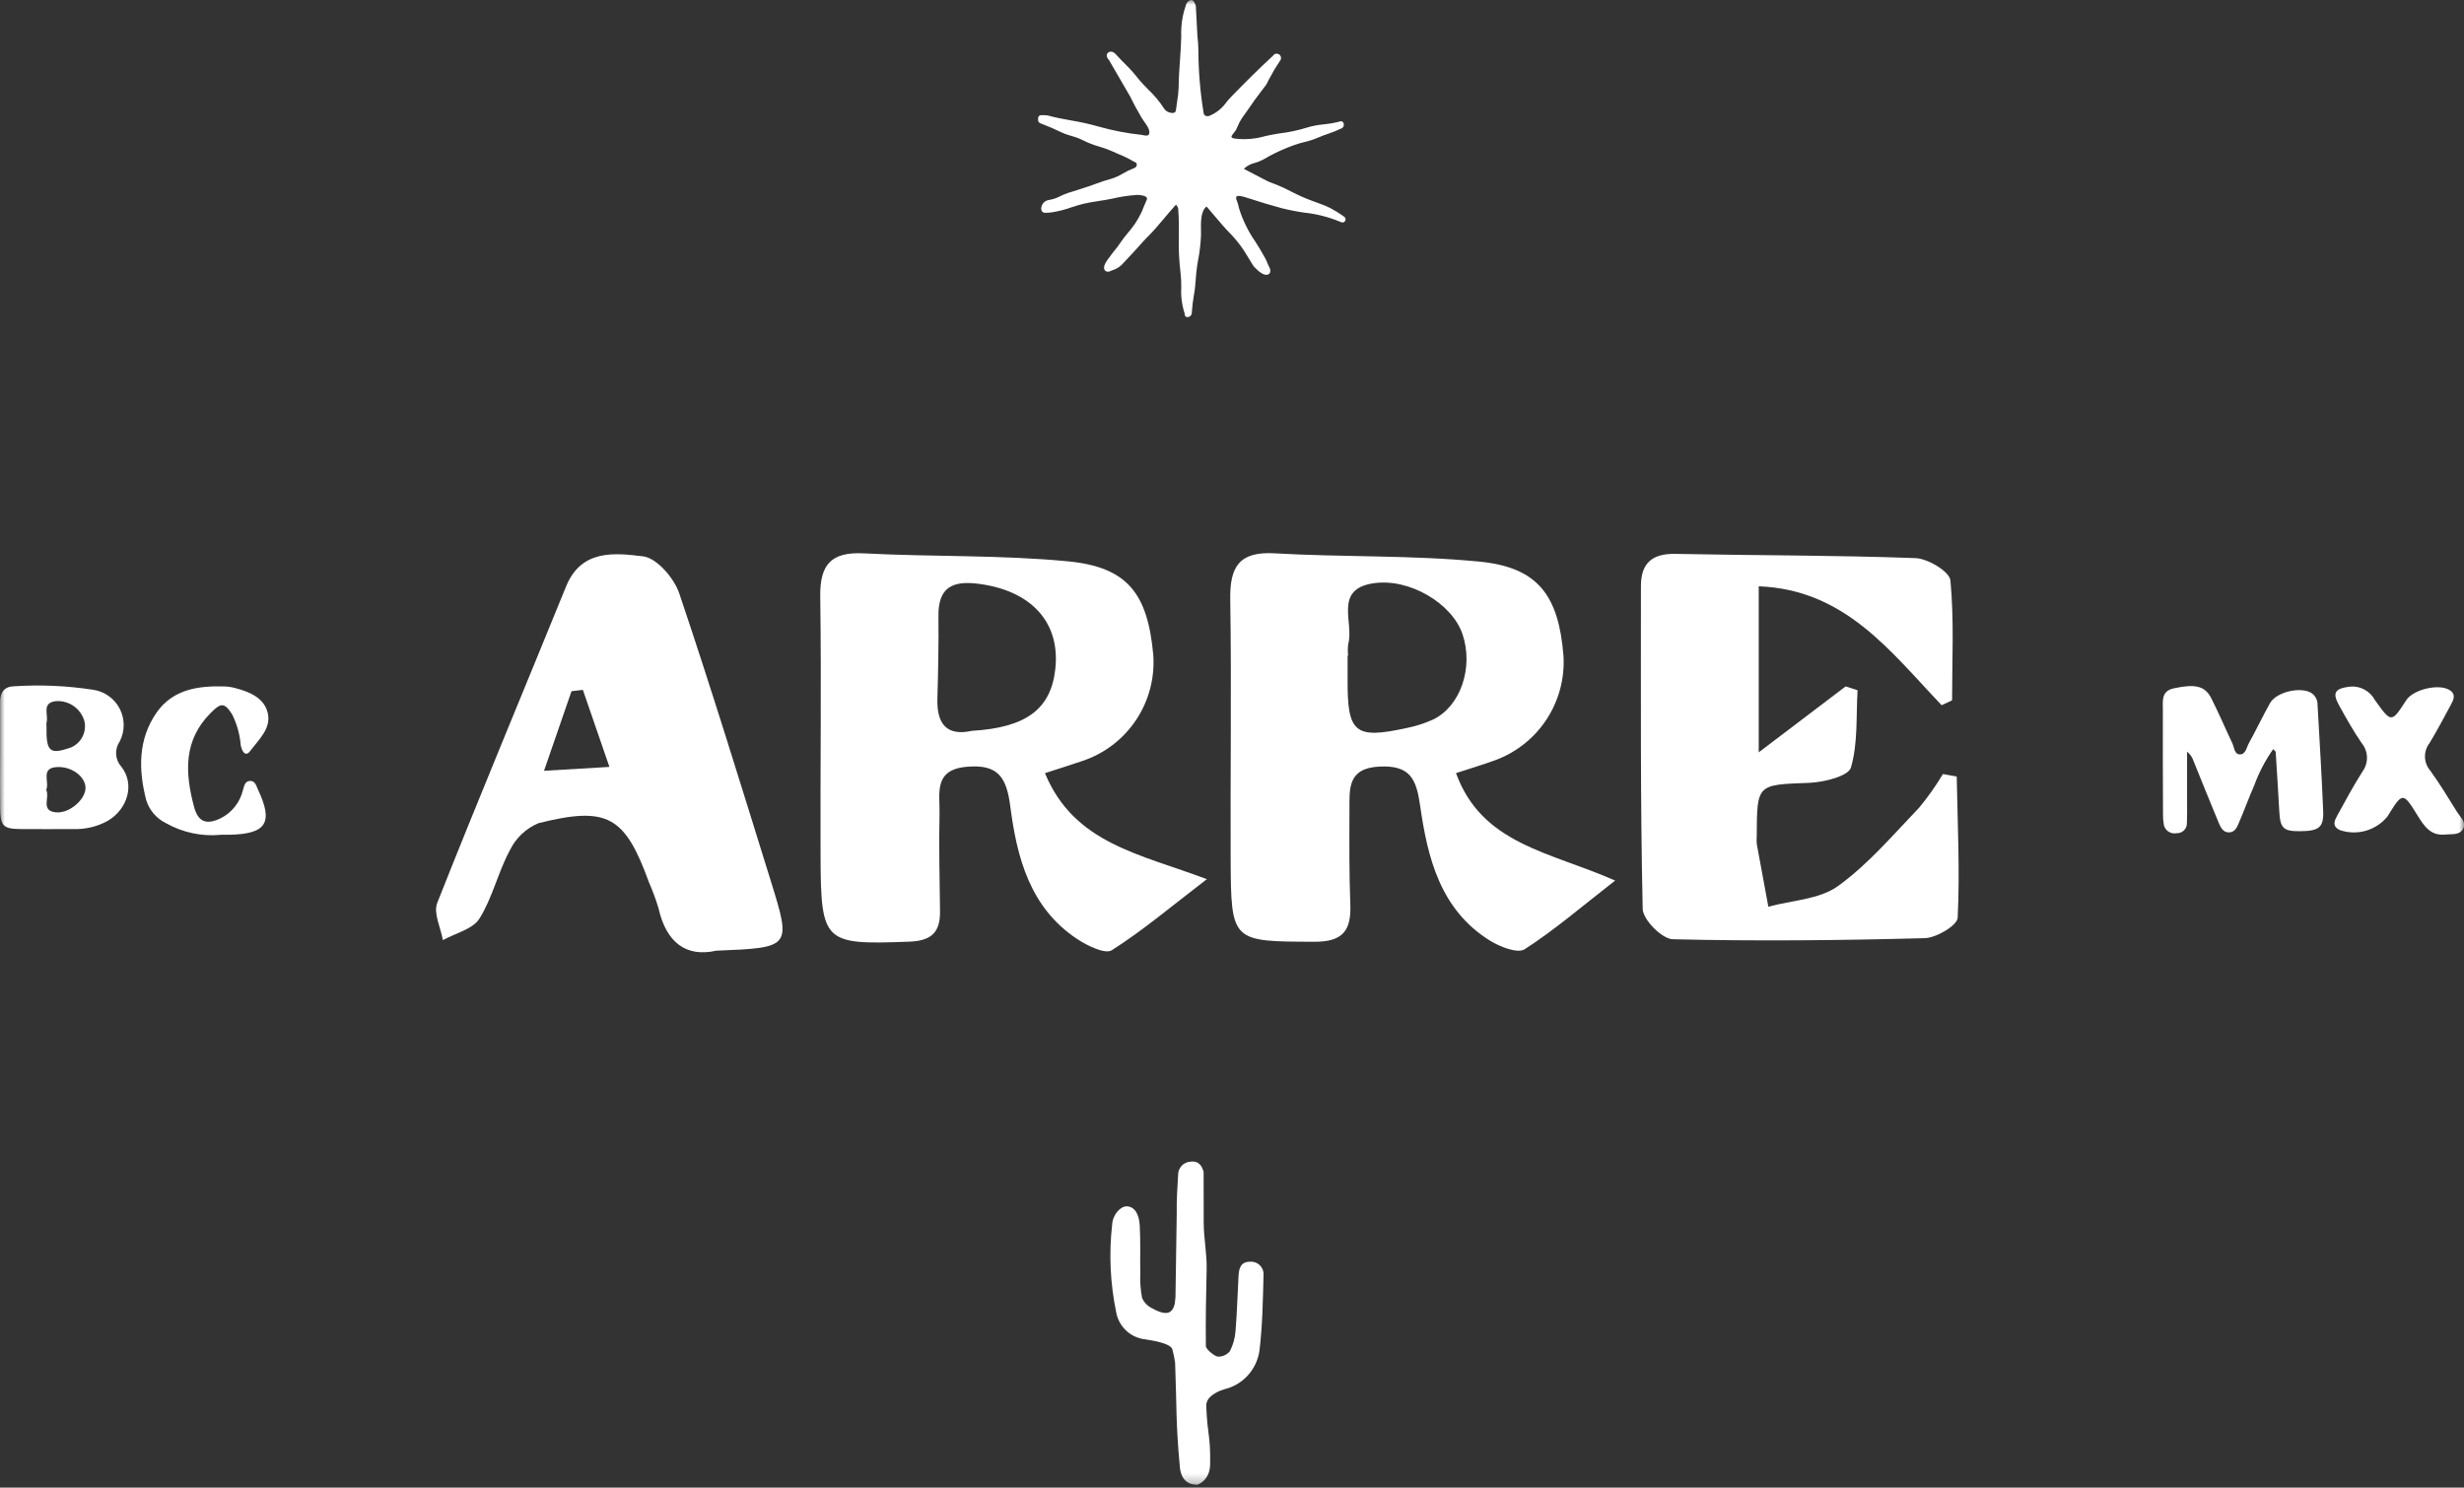 <svg width="260" height="157" viewBox="0 0 260 157" fill="none" xmlns="http://www.w3.org/2000/svg">
<rect x="0" y="0" width="260" height="157" fill="#333333" stroke="none"/>
<g clip-path="url(#clip0_664_3660)">
<mask id="mask0_664_3660" style="mask-type:luminance" maskUnits="userSpaceOnUse" x="0" y="0" width="260" height="157">
<path d="M260 0H0V156.737H260V0Z" fill="white" style="fill:white;fill-opacity:1;"/>
</mask>
<g mask="url(#mask0_664_3660)">
<path d="M110.263 81.599C113.347 89.019 120.163 90.082 127.347 92.786C123.522 95.718 120.559 98.228 117.312 100.286C116.612 100.732 114.721 99.802 113.652 99.094C108.68 95.801 107.301 90.494 106.606 85.101C106.206 82.001 105.301 80.633 102.006 80.924C98.486 81.235 99.185 83.737 99.139 85.813C99.062 89.273 99.149 92.736 99.191 96.198C99.218 98.43 98.245 99.298 95.923 99.382C86.937 99.715 86.623 99.526 86.584 90.374C86.545 81.222 86.684 72.094 86.552 62.957C86.504 59.576 87.703 58.221 91.152 58.401C98.333 58.776 105.56 58.553 112.704 59.243C118.993 59.851 121.115 62.662 121.695 69.149C121.862 71.582 121.213 74.001 119.852 76.025C118.49 78.048 116.494 79.56 114.177 80.322C113.024 80.722 111.854 81.08 110.261 81.597M102.547 77.131C108.287 76.788 110.883 74.839 111.354 70.621C111.908 65.663 108.795 62.321 103.245 61.611C100.445 61.25 98.99 62.032 99.024 65.029C99.057 67.938 98.992 70.849 98.914 73.758C98.843 76.417 99.914 77.713 102.547 77.131Z" fill="white" style="fill:white;fill-opacity:1;"/>
<path d="M153.636 81.591C156.376 89.133 163.564 89.891 170.428 92.934C166.877 95.696 164.022 98.163 160.879 100.182C160.135 100.66 158.249 99.918 157.191 99.255C151.972 95.988 150.633 90.53 149.848 85.001C149.448 82.213 148.795 80.754 145.594 80.901C142.15 81.056 142.404 83.276 142.394 85.501C142.383 88.824 142.36 92.151 142.486 95.47C142.591 98.218 141.686 99.405 138.674 99.392C129.974 99.356 129.897 99.439 129.858 90.692C129.817 81.553 129.958 72.412 129.815 63.276C129.759 59.804 130.755 58.176 134.526 58.397C141.703 58.815 148.932 58.574 156.075 59.267C162.275 59.867 164.475 62.812 164.981 69.255C165.114 71.62 164.483 73.965 163.18 75.944C161.877 77.922 159.972 79.428 157.747 80.239C156.485 80.701 155.194 81.083 153.633 81.595M142.253 69.182H142.199C142.199 70.014 142.199 70.845 142.199 71.676C142.161 77.368 142.948 78.031 148.432 76.832C149.383 76.642 150.311 76.346 151.196 75.948C154.112 74.566 155.511 70.448 154.325 66.933C153.225 63.677 148.68 60.961 144.869 61.565C140.727 62.221 142.88 65.703 142.269 67.94C142.211 68.352 142.206 68.77 142.254 69.183" fill="white" style="fill:white;fill-opacity:1;"/>
<path d="M204.88 74.424C199.504 68.793 194.707 62.224 185.58 61.877V79.4L194.752 72.441L196.01 72.847C195.845 75.586 196.061 78.435 195.31 81.003C195.043 81.918 192.45 82.56 190.892 82.619C185.392 82.828 185.392 82.711 185.371 88.264C185.348 88.541 185.35 88.818 185.377 89.094C185.777 91.294 186.187 93.494 186.595 95.694C189.074 95.014 191.979 94.927 193.935 93.519C197.124 91.224 199.744 88.119 202.498 85.25C203.428 84.131 204.27 82.941 205.015 81.691L206.473 81.952C206.562 86.924 206.815 91.903 206.573 96.859C206.534 97.659 204.333 98.977 203.103 99.011C194.242 99.25 185.37 99.34 176.51 99.126C175.379 99.099 173.362 97.064 173.337 95.926C173.083 84.571 173.156 73.209 173.15 61.849C173.15 59.449 174.324 58.405 176.78 58.455C185.229 58.627 193.68 58.589 202.127 58.903C203.439 58.952 205.718 60.327 205.807 61.256C206.207 65.441 205.982 69.685 205.982 73.909L204.877 74.425" fill="white" style="fill:white;fill-opacity:1;"/>
<path d="M75.591 100.33C72.412 101.055 70.302 99.474 69.491 95.87C69.215 94.943 68.881 94.034 68.491 93.149C65.939 86.129 64.122 85.054 56.823 86.874C55.487 87.434 54.404 88.466 53.782 89.774C52.544 92.074 51.965 94.752 50.591 96.945C49.891 98.068 48.054 98.485 46.732 99.22C46.504 97.902 45.713 96.361 46.132 95.3C50.557 84.122 55.203 73.031 59.732 61.892C61.34 57.934 64.891 58.357 67.857 58.715C69.298 58.889 71.126 61.001 71.67 62.61C75.07 72.687 78.192 82.862 81.348 93.021C83.515 99.996 83.47 100.014 75.593 100.333M64.305 80.933L61.505 72.807L60.305 72.947L57.405 81.347L64.305 80.938" fill="white" style="fill:white;fill-opacity:1;"/>
<path d="M141.693 22.77L141.649 22.74C141.449 22.599 141.241 22.464 141.031 22.334C140.617 22.076 140.182 21.854 139.731 21.67C139.443 21.554 139.15 21.449 138.858 21.343C138.518 21.221 138.166 21.093 137.829 20.952C137.52 20.822 137.2 20.688 136.891 20.537C136.691 20.44 136.494 20.342 136.301 20.245C135.55 19.848 134.772 19.505 133.972 19.219C133.826 19.17 132.893 18.675 132.211 18.319C131.711 18.055 131.423 17.901 131.249 17.819C131.571 17.507 131.974 17.29 132.412 17.194C132.696 17.112 132.972 17.004 133.236 16.871C133.389 16.79 133.536 16.703 133.69 16.617C133.79 16.561 133.883 16.505 133.98 16.451C134.816 16.003 135.685 15.62 136.58 15.304C136.927 15.181 137.281 15.076 137.64 14.991C138.114 14.883 138.578 14.734 139.026 14.545C139.376 14.387 139.755 14.253 140.126 14.124C140.597 13.969 141.058 13.784 141.506 13.57C141.613 13.536 141.702 13.461 141.754 13.361C141.807 13.262 141.817 13.146 141.784 13.038C141.776 12.995 141.759 12.954 141.734 12.917C141.708 12.881 141.676 12.851 141.638 12.828C141.585 12.807 141.529 12.797 141.472 12.799C141.415 12.801 141.36 12.815 141.309 12.84L141.257 12.858C140.751 12.985 140.236 13.073 139.717 13.121C139.096 13.173 138.482 13.29 137.886 13.47C136.954 13.761 135.996 13.965 135.026 14.078L134.859 14.103C134.381 14.174 133.923 14.275 133.479 14.371C132.441 14.673 131.352 14.758 130.279 14.623C130.005 14.575 129.95 14.498 129.943 14.457C129.922 14.35 130.099 14.137 130.215 13.995C130.287 13.915 130.351 13.828 130.407 13.736C130.485 13.59 130.552 13.436 130.618 13.281C130.674 13.149 130.731 13.017 130.792 12.898C130.969 12.581 131.169 12.277 131.392 11.99C131.522 11.811 131.653 11.632 131.773 11.448C132.16 10.855 132.598 10.275 132.973 9.778L133.173 9.514C133.315 9.332 133.457 9.149 133.594 8.963C133.673 8.844 133.74 8.717 133.794 8.584C133.843 8.464 133.905 8.35 133.977 8.242L134.471 7.348L135.044 6.448C135.124 6.365 135.17 6.255 135.171 6.139C135.174 6.078 135.164 6.016 135.143 5.959C135.121 5.901 135.088 5.849 135.046 5.804C134.994 5.753 134.931 5.714 134.861 5.691C134.792 5.668 134.718 5.66 134.646 5.669C134.587 5.676 134.531 5.696 134.481 5.727C134.431 5.758 134.389 5.8 134.357 5.849C132.623 7.465 131.471 8.615 129.957 10.169C129.785 10.345 129.616 10.543 129.435 10.753C128.981 11.414 128.344 11.928 127.602 12.231C127.531 12.256 127.456 12.265 127.382 12.26C127.307 12.255 127.234 12.234 127.168 12.2C127.125 12.169 127.088 12.129 127.061 12.084C127.033 12.038 127.015 11.987 127.008 11.934C126.644 9.726 126.458 7.493 126.451 5.255C126.445 4.771 126.411 4.287 126.351 3.807L126.184 0.64L126.177 0.6C126.082 0.34 125.977 0.081 125.787 0.014C125.749 0.001 125.708 -0.004 125.667 0.001C125.627 0.005 125.588 0.019 125.554 0.04C125.448 0.087 125.355 0.157 125.282 0.247C125.209 0.336 125.158 0.441 125.133 0.553C125.124 0.591 125.112 0.628 125.098 0.664C124.761 1.662 124.607 2.712 124.642 3.764V3.964C124.622 4.764 124.566 5.564 124.511 6.348C124.446 7.273 124.379 8.229 124.372 9.177C124.354 9.714 124.297 10.248 124.203 10.777C124.162 11.042 124.121 11.308 124.09 11.577C124.09 11.634 124.078 11.69 124.053 11.741C124.028 11.791 123.991 11.836 123.946 11.87C123.819 11.93 123.674 11.941 123.539 11.901C123.269 11.862 123.026 11.718 122.862 11.501C122.391 10.76 121.829 10.08 121.189 9.478C120.819 9.1 120.436 8.71 120.1 8.293C119.693 7.769 119.251 7.273 118.777 6.809C118.522 6.556 118.233 6.269 117.749 5.737C117.486 5.447 117.19 5.372 116.956 5.537C116.907 5.569 116.867 5.611 116.837 5.661C116.807 5.711 116.789 5.766 116.784 5.824C116.785 5.918 116.805 6.01 116.844 6.095C116.883 6.18 116.94 6.256 117.01 6.318L119.243 10.167C119.558 10.825 119.948 11.548 120.47 12.441C120.537 12.555 120.629 12.684 120.727 12.821C121.027 13.236 121.397 13.753 121.247 14.143C121.165 14.357 120.947 14.331 120.599 14.261C120.524 14.246 120.452 14.232 120.387 14.224C118.888 14.063 117.405 13.776 115.955 13.366C114.999 13.095 114.028 12.878 113.048 12.717C112.233 12.568 111.39 12.417 110.58 12.194C110.436 12.161 110.288 12.149 110.141 12.157C110.084 12.157 110.028 12.157 109.973 12.157C109.911 12.147 109.847 12.15 109.787 12.166C109.726 12.183 109.67 12.211 109.621 12.251C109.589 12.287 109.566 12.329 109.552 12.375C109.539 12.421 109.535 12.469 109.542 12.516C109.542 12.542 109.542 12.568 109.542 12.595C109.526 12.68 109.539 12.767 109.58 12.842C109.622 12.918 109.688 12.976 109.768 13.008L110.126 13.15C110.718 13.372 111.297 13.624 111.863 13.906C112.248 14.092 112.65 14.241 113.063 14.351C113.494 14.464 113.912 14.621 114.31 14.821C114.844 15.09 115.403 15.306 115.98 15.466C116.445 15.601 116.901 15.766 117.345 15.959C117.577 16.067 117.813 16.168 118.045 16.269C118.571 16.478 119.081 16.727 119.57 17.013C119.612 17.038 119.655 17.061 119.7 17.08C119.867 17.157 119.962 17.209 119.953 17.38C119.94 17.632 119.771 17.713 119.553 17.793C119.19 17.934 118.84 18.105 118.506 18.303C118.093 18.557 117.648 18.755 117.183 18.892C116.668 19.029 116.161 19.194 115.664 19.386C115.405 19.481 115.147 19.575 114.886 19.662C114.125 19.915 113.438 20.142 112.734 20.351C112.449 20.443 112.171 20.557 111.903 20.691C111.517 20.9 111.098 21.041 110.665 21.108C110.478 21.138 110.305 21.223 110.167 21.352C110.03 21.482 109.935 21.65 109.894 21.834C109.868 21.915 109.861 22 109.872 22.084C109.884 22.169 109.914 22.249 109.96 22.32C110.009 22.372 110.069 22.412 110.137 22.436C110.204 22.46 110.276 22.468 110.347 22.459C110.535 22.459 110.728 22.441 110.937 22.416C111.657 22.309 112.366 22.13 113.051 21.883C113.481 21.744 113.926 21.601 114.372 21.496C114.894 21.373 115.435 21.291 115.958 21.21C116.411 21.141 116.879 21.07 117.337 20.972C118.211 20.76 119.103 20.627 120.001 20.572C120.274 20.566 120.852 20.634 121.001 20.853C121.023 20.889 121.035 20.93 121.035 20.973C121.035 21.015 121.023 21.056 121.001 21.092C120.914 21.292 120.83 21.485 120.747 21.683C120.423 22.579 119.954 23.417 119.359 24.161C118.893 24.698 118.459 25.261 118.059 25.849C117.897 26.083 117.772 26.238 117.651 26.388C117.482 26.584 117.324 26.788 117.177 27C117.151 27.039 117.11 27.093 117.06 27.158C116.751 27.564 116.454 27.988 116.504 28.328C116.512 28.386 116.532 28.441 116.562 28.491C116.592 28.541 116.632 28.584 116.68 28.617C116.762 28.66 116.853 28.679 116.945 28.675C117.037 28.67 117.127 28.641 117.204 28.591C117.243 28.576 117.281 28.559 117.319 28.546C117.696 28.436 118.043 28.242 118.334 27.978L119.754 26.457C119.935 26.266 120.109 26.069 120.282 25.871C120.512 25.608 120.75 25.337 121.002 25.09C121.677 24.432 122.288 23.703 122.879 22.998C123.222 22.589 123.579 22.166 123.939 21.762C124.056 21.633 124.098 21.613 124.092 21.609C124.128 21.644 124.159 21.682 124.186 21.724L124.225 21.777C124.302 21.899 124.34 22.043 124.334 22.187C124.403 23.102 124.398 24.037 124.393 24.941C124.354 26.21 124.411 27.48 124.564 28.741C124.629 29.277 124.656 29.817 124.646 30.356C124.595 31.27 124.714 32.186 124.997 33.056C125.006 33.086 125.011 33.117 125.012 33.148C125.021 33.248 125.041 33.465 125.295 33.465H125.321C125.439 33.459 125.551 33.407 125.632 33.321C125.713 33.235 125.758 33.121 125.758 33.002C125.802 32.347 125.882 31.695 125.997 31.049C126.097 30.516 126.136 29.97 126.178 29.442C126.216 28.949 126.256 28.442 126.339 27.942L126.41 27.525C126.584 26.649 126.69 25.761 126.728 24.869C126.728 24.719 126.728 24.548 126.728 24.363C126.71 23.479 126.684 22.282 127.316 21.794C127.562 22.079 127.803 22.364 128.044 22.65C128.659 23.379 129.295 24.132 129.992 24.834C130.476 25.352 130.914 25.912 131.301 26.506L132.261 28.07C132.304 28.13 132.354 28.185 132.41 28.234C132.439 28.258 132.497 28.307 132.71 28.523C132.841 28.655 133.41 29.123 133.781 28.98C133.833 28.962 133.882 28.933 133.922 28.894C133.962 28.856 133.994 28.81 134.015 28.758C134.04 28.673 134.048 28.584 134.038 28.495C134.028 28.407 134.001 28.322 133.958 28.244C133.859 28.06 133.773 27.869 133.702 27.672C133.618 27.457 133.514 27.251 133.391 27.056C133.11 26.535 132.791 26.018 132.474 25.517C131.715 24.433 131.13 23.239 130.739 21.975L130.699 21.808C130.66 21.615 130.604 21.425 130.532 21.242C130.426 20.991 130.405 20.812 130.473 20.742C130.635 20.565 131.337 20.792 131.567 20.867C132.975 21.327 134.16 21.683 135.294 21.985C136.074 22.179 136.864 22.332 137.66 22.443C138.951 22.584 140.216 22.908 141.416 23.406C141.516 23.451 141.746 23.556 141.895 23.372C141.928 23.336 141.952 23.294 141.967 23.247C141.982 23.201 141.986 23.152 141.981 23.104C141.957 22.943 141.808 22.843 141.688 22.762" fill="white" style="fill:white;fill-opacity:1;"/>
<path d="M239.865 79.064C239.039 80.234 238.372 81.508 237.88 82.852C237.317 84.13 236.843 85.446 236.292 86.73C236.081 87.221 235.876 87.83 235.219 87.85C234.562 87.87 234.303 87.28 234.097 86.788C233.191 84.626 232.328 82.446 231.446 80.274C231.318 79.902 231.086 79.574 230.779 79.329C230.779 81.011 230.779 82.693 230.779 84.375C230.779 85.223 230.796 86.075 230.758 86.919C230.756 87.058 230.726 87.196 230.67 87.323C230.613 87.45 230.531 87.564 230.429 87.659C230.327 87.754 230.207 87.826 230.076 87.873C229.945 87.92 229.805 87.94 229.667 87.931C229.518 87.962 229.365 87.963 229.217 87.933C229.068 87.904 228.927 87.845 228.802 87.76C228.677 87.675 228.569 87.566 228.487 87.439C228.404 87.312 228.348 87.17 228.322 87.021C228.255 86.628 228.227 86.229 228.239 85.83C228.227 82.186 228.212 78.542 228.224 74.898C228.224 73.979 228.032 72.937 229.372 72.646C231.614 72.16 232.666 72.376 233.331 73.687C234.12 75.244 234.802 76.854 235.55 78.432C235.755 78.865 235.765 79.583 236.31 79.618C236.958 79.66 237.047 78.895 237.296 78.444C238.068 77.044 238.751 75.601 239.531 74.208C240.195 73.022 242.761 72.429 243.904 73.14C244.112 73.282 244.28 73.474 244.393 73.698C244.506 73.923 244.559 74.172 244.549 74.423C244.756 78.157 244.994 81.89 245.141 85.623C245.208 87.335 244.68 87.714 242.669 87.723C240.935 87.732 240.606 87.404 240.51 85.64C240.396 83.55 240.264 81.46 240.13 79.371C240.13 79.295 240.012 79.226 239.865 79.057" fill="white" style="fill:white;fill-opacity:1;"/>
<path d="M0.011 79.918C0.011 77.973 0.02 76.027 0.011 74.082C0.002 73.061 0.459 72.45 1.502 72.427C4.291 72.248 7.091 72.373 9.853 72.8C10.445 72.89 11.008 73.12 11.493 73.471C11.979 73.822 12.374 74.284 12.645 74.819C12.916 75.353 13.056 75.945 13.052 76.544C13.049 77.143 12.902 77.733 12.625 78.264C12.352 78.663 12.222 79.142 12.255 79.624C12.288 80.106 12.482 80.562 12.807 80.92C14.252 82.754 13.484 85.413 11.326 86.654C10.222 87.251 8.979 87.542 7.726 87.497C5.88 87.497 4.035 87.515 2.189 87.497C0.343 87.479 0.046 87.197 0.015 85.297C-0.014 83.497 0.009 81.706 0.009 79.91M4.909 76.674C4.862 79.338 5.243 79.669 7.463 78.895C7.992 78.677 8.427 78.279 8.692 77.772C8.957 77.265 9.035 76.681 8.912 76.122C8.731 75.473 8.33 74.907 7.779 74.519C7.228 74.132 6.56 73.948 5.888 73.997C4.349 74.184 5.139 75.44 4.914 76.229C4.892 76.376 4.891 76.526 4.909 76.674ZM4.877 83.363C5.282 84.149 4.25 85.574 5.892 85.732C7.358 85.873 9.073 84.322 9.023 83.101C8.975 81.952 7.584 80.884 6.037 80.953C4.217 81.034 5.257 82.531 4.877 83.363Z" fill="white" style="fill:white;fill-opacity:1;"/>
<path d="M258.043 88.071C256.518 88.241 255.822 87.234 255.136 86.124C253.55 83.56 253.531 83.572 251.936 86.15C251.349 86.88 250.551 87.412 249.65 87.673C248.75 87.933 247.791 87.91 246.904 87.606C245.997 87.179 246.365 86.545 246.676 85.981C247.518 84.45 248.346 82.906 249.283 81.434C249.61 80.992 249.778 80.454 249.761 79.905C249.744 79.356 249.542 78.829 249.189 78.408C248.32 77.131 247.553 75.779 246.81 74.423C246.094 73.116 246.366 72.689 247.862 72.475C248.41 72.405 248.966 72.504 249.456 72.757C249.946 73.011 250.348 73.408 250.607 73.895C252.336 76.316 252.35 76.306 253.907 73.895C254.636 72.766 257.334 72.123 258.464 72.82C259.189 73.267 258.904 73.846 258.614 74.382C257.878 75.743 257.158 77.117 256.353 78.437C256.036 78.852 255.87 79.362 255.883 79.884C255.895 80.406 256.085 80.908 256.421 81.307C257.448 82.718 258.349 84.221 259.277 85.707C259.609 86.237 260.251 86.758 259.921 87.438C259.563 88.176 258.721 88 258.052 88.072" fill="white" style="fill:white;fill-opacity:1;"/>
<path d="M23.319 88.102C21.297 88.299 19.263 87.867 17.495 86.865C16.999 86.621 16.559 86.277 16.202 85.855C15.845 85.433 15.579 84.942 15.42 84.412C14.603 81.206 14.561 78.021 16.529 75.199C18.257 72.722 20.957 72.361 23.743 72.445C24.142 72.468 24.538 72.535 24.922 72.645C26.43 73.045 27.916 73.709 28.265 75.301C28.614 76.893 27.292 78.069 26.422 79.231C25.862 79.979 25.522 79.231 25.404 78.664C25.313 77.519 25.001 76.402 24.486 75.374C23.664 74.112 23.301 74.174 22.254 75.221C19.327 78.134 19.526 81.564 20.468 85.121C20.901 86.758 21.768 87.086 23.285 86.36C23.867 86.067 24.378 85.65 24.783 85.139C25.188 84.628 25.477 84.036 25.63 83.402C25.758 82.986 25.825 82.432 26.386 82.416C26.947 82.4 27.045 82.956 27.229 83.347C28.855 86.8 28.116 87.999 24.312 88.094C23.963 88.103 23.612 88.094 23.318 88.094" fill="white" style="fill:white;fill-opacity:1;"/>
<path d="M127.014 129.117C127.028 130.735 127.365 132.366 127.324 133.986C127.255 136.671 127.217 139.357 127.241 142.042C127.241 142.442 128.212 143.142 128.477 143.171C128.723 143.186 128.969 143.142 129.195 143.043C129.421 142.944 129.62 142.792 129.777 142.601C130.124 141.926 130.328 141.186 130.377 140.428C130.536 138.513 130.577 136.588 130.69 134.669C130.734 133.905 130.885 133.169 131.89 133.159C132.084 133.142 132.279 133.168 132.463 133.235C132.646 133.302 132.812 133.408 132.949 133.547C133.086 133.686 133.191 133.853 133.256 134.037C133.321 134.22 133.345 134.416 133.326 134.61C133.259 137.252 133.218 139.91 132.899 142.528C132.764 143.51 132.335 144.428 131.667 145.161C130.999 145.893 130.124 146.405 129.159 146.628C128.245 146.915 127.249 147.488 127.284 148.387C127.41 151.633 127.732 151.287 127.695 154.539C127.671 156.673 125.68 156.872 126.277 156.673C126.277 156.673 124.684 156.873 124.497 154.83C124.052 149.98 124.182 148.678 123.997 143.81C123.93 143.352 123.837 142.898 123.718 142.45C123.608 141.743 121.364 141.43 120.718 141.336C119.986 141.229 119.308 140.894 118.779 140.377C118.251 139.861 117.899 139.191 117.775 138.462C117.149 135.437 117.006 132.332 117.351 129.262C117.416 128.148 118.251 127.292 118.905 127.313C119.653 127.337 120.193 128.013 120.266 129.348C120.358 131.032 120.292 132.724 120.322 134.412C120.286 135.273 120.349 136.134 120.51 136.98C120.722 137.467 121.106 137.858 121.588 138.08C121.98 138.292 122.839 138.753 123.374 138.491C124.074 138.147 123.974 137.097 124.036 136.883L124.169 127.972C124.138 126.65 124.245 125.324 124.312 124C124.307 123.647 124.438 123.305 124.677 123.044C124.917 122.784 125.247 122.625 125.6 122.6C126.437 122.468 126.837 123 127.006 123.7L127.014 129.117Z" fill="white" style="fill:white;fill-opacity:1;"/>
</g>
</g>
<defs>
<clipPath id="clip0_664_3660">
<rect width="260" height="156.737" fill="white" style="fill:white;fill-opacity:1;"/>
</clipPath>
</defs>
</svg>
